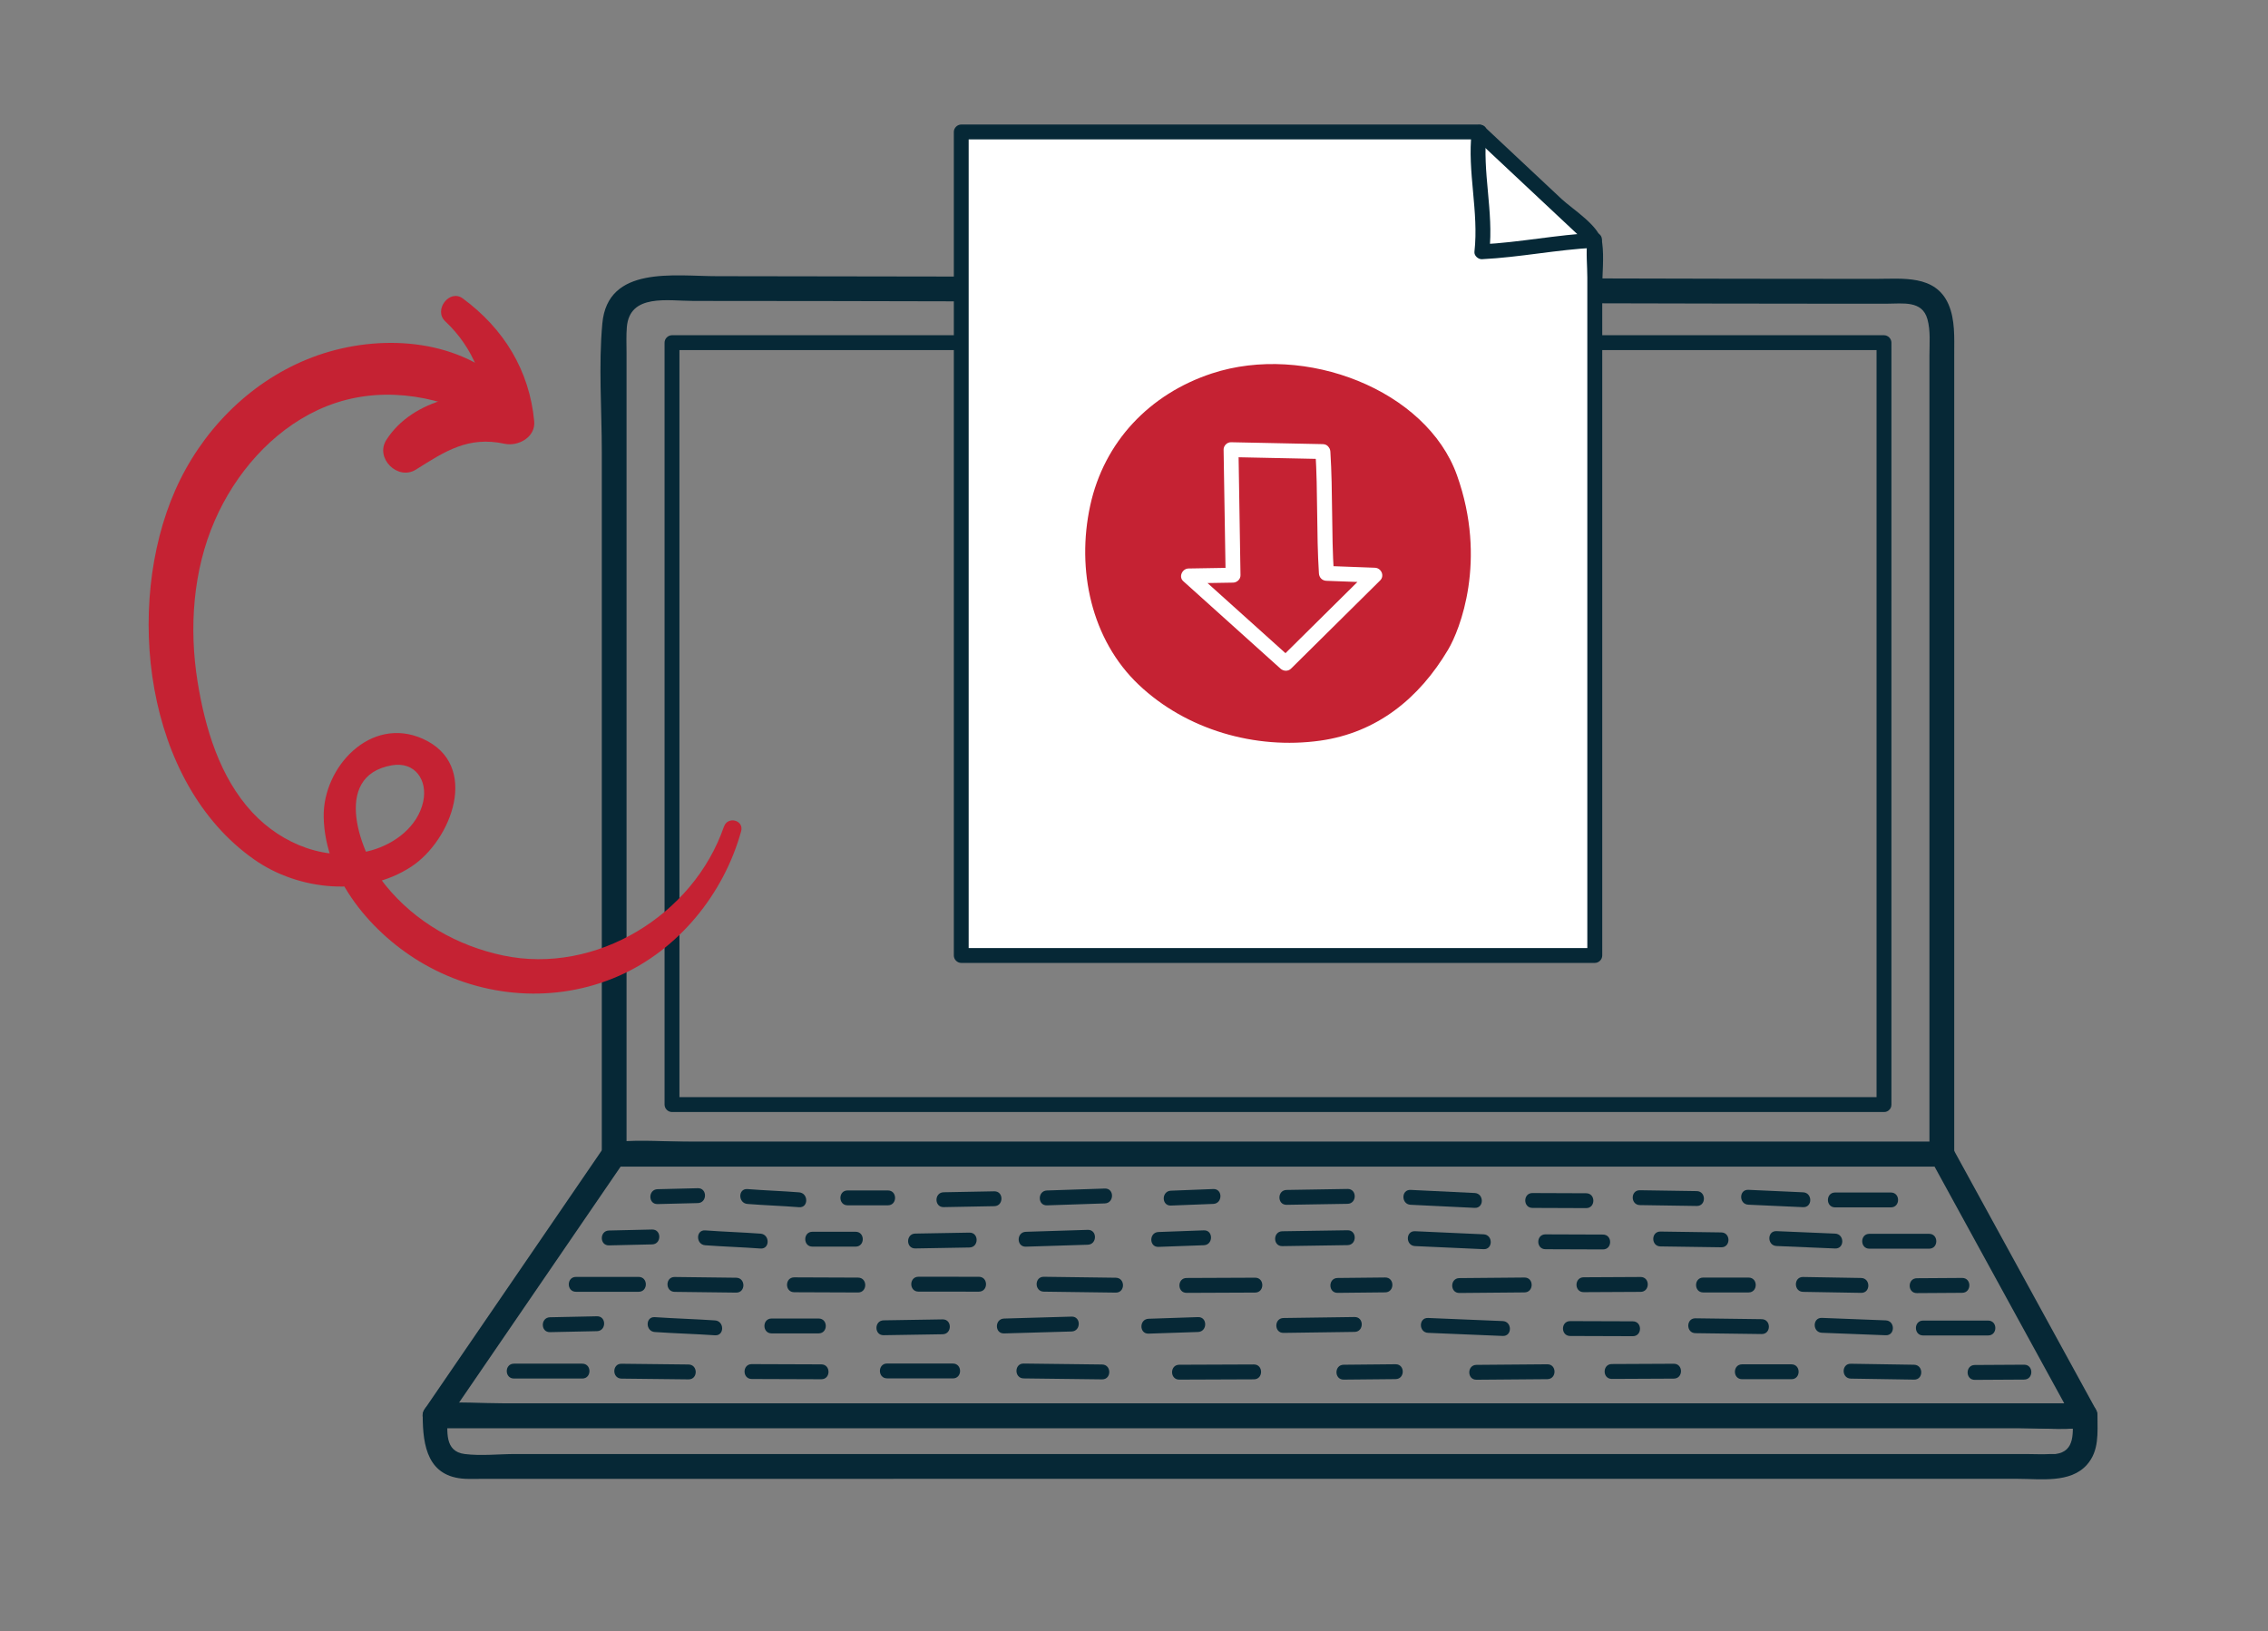 <?xml version="1.0" encoding="UTF-8"?><svg id="Layer_1" xmlns="http://www.w3.org/2000/svg" viewBox="0 0 548.91 394.87"><rect x="0" y="0" width="548.91" height="394.87" fill="#808080" stroke="none"/><defs><style>.cls-1{fill:#fff;}.cls-2{fill:#c52233;}.cls-3{fill:#062836;}</style></defs><path class="cls-3" d="M385.97,73.41c19.13,.05,38.26,.09,57.39,.1,4.43,0,8.86,0,13.29,0,3.89,0,8.55-.84,9.83,3.73,.79,2.82,.49,5.95,.49,8.86,0,11.15,0,22.29,0,33.44,0,39.66,0,79.31,0,118.97v40.85l3-3H148.64l3,3c0-32.43,0-64.87,0-97.3s0-64.43,0-96.64c0-2.07-.1-4.17,.07-6.23,.67-8.2,9.93-6.35,16.16-6.35,21.59,0,43.18,.05,64.77,.1,3.86,0,3.87-5.99,0-6-19.7-.05-39.4-.08-59.09-.09-10.36,0-26.48-2.66-27.77,11.44-.94,10.2-.13,20.83-.13,31.05,0,41.25,0,82.5,0,123.75,0,15.42,0,30.84,0,46.26,0,1.62,1.37,3,3,3H469.97c1.62,0,3-1.37,3-3v-98.24c0-31.81,.01-63.62,0-95.42,0-3.96,.23-8.29-1.38-12.01-3.16-7.25-11.14-6.18-17.77-6.18-22.61,0-45.23-.05-67.84-.11-3.86,0-3.87,5.99,0,6h0Z"/><path class="cls-3" d="M469.97,276.36H167.51c-6,0-12.29-.55-18.28,0-2.57,.24-3.45,1.88-4.8,3.86-3.85,5.63-7.71,11.26-11.56,16.89-9.43,13.77-18.85,27.54-28.28,41.31-.62,.91-1.24,1.81-1.86,2.72-1.31,1.92,.44,4.51,2.59,4.51H488.3c5.15,0,10.52,.44,15.66,0,.23-.02,.46,0,.69,0,2.32,0,3.67-2.53,2.59-4.51-11.56-21.1-23.11-42.2-34.67-63.29-1.86-3.39-7.04-.36-5.18,3.03,11.56,21.1,23.11,42.2,34.67,63.29l2.59-4.51H111.46c-1.63,0-3.87-.41-5.46,0-.2,.05-.48,0-.69,0l2.59,4.51c14.44-21.1,28.89-42.2,43.33-63.29l-2.59,1.49H469.97c3.86,0,3.87-6,0-6Z"/><path class="cls-3" d="M504.64,339.66H121.66c-5.15,0-10.52-.44-15.66,0-.23,.02-.46,0-.69,0-1.62,0-3,1.37-3,3,0,7.37,1.25,14.86,10.31,15.28,1.52,.07,3.06,0,4.58,0H488.41c5.46,0,12.66,1.12,16.68-3.41,2.99-3.37,2.55-7.7,2.55-11.87,0-3.86-6-3.87-6,0s.78,8.66-4.17,9.28c-.36,.05-.74-.02-1.1,0-2.06,.12-4.16,0-6.22,0H124.77c-3.98,0-8.34,.5-12.3,0-5-.63-4.16-5.6-4.16-9.28l-3,3H488.3c5.15,0,10.52,.44,15.66,0,.23-.02,.46,0,.69,0,3.86,0,3.87-6,0-6Z"/><path class="cls-3" d="M455.97,265.56H162.64l1.8,1.8c0-20.75,0-41.5,0-62.24,0-33.1,0-66.19,0-99.29v-22.89l-1.8,1.8H455.97l-1.8-1.8v184.42c0,2.32,3.6,2.32,3.6,0V82.94c0-.97-.82-1.8-1.8-1.8H162.64c-.97,0-1.8,.82-1.8,1.8,0,20.75,0,41.5,0,62.24,0,33.1,0,66.19,0,99.29v22.89c0,.97,.82,1.8,1.8,1.8h99.43c52.59,0,105.18,0,157.76,0h36.14c2.32,0,2.32-3.6,0-3.6Z"/><g><polygon class="cls-1" points="357.98 31.94 232.64 31.94 232.64 231.27 385.97 231.27 385.97 58.17 357.98 31.94"/><path class="cls-3" d="M357.98,30.14h-125.33c-.97,0-1.8,.82-1.8,1.8V231.27c0,.97,.82,1.8,1.8,1.8h153.33c.97,0,1.8-.82,1.8-1.8V69.72c0-3.52,.46-7.38,0-10.88-.54-4.14-7.03-8.04-9.9-10.73-6.21-5.82-12.42-11.63-18.62-17.45-1.69-1.58-4.24,.96-2.55,2.55,5.15,4.82,10.3,9.64,15.44,14.47,3.23,3.02,6.46,6.05,9.68,9.07,.68,.63,1.63,1.95,2.49,2.33,.99,.43-.13-.87-.15-.73-.35,2.86,0,5.98,0,8.85V231.27l1.8-1.8H232.64l1.8,1.8V31.94l-1.8,1.8h125.33c2.32,0,2.32-3.6,0-3.6Z"/></g><path class="cls-3" d="M356.18,31.94c-1.09,9.7,1.76,19.3,.67,29-.11,.94,.91,1.84,1.8,1.8,9.16-.45,18.17-2.32,27.33-2.78,2.31-.11,2.32-3.71,0-3.6-9.16,.45-18.17,2.32-27.33,2.78l1.8,1.8c1.09-9.7-1.76-19.3-.67-29,.26-2.3-3.34-2.28-3.6,0h0Z"/><path class="cls-2" d="M350.48,157.24c-7.04,11.87-17.29,20.11-30.96,22.03-15.7,2.2-32.43-2.63-43.93-13.54-11.5-10.91-15.1-27.84-11.74-43.33,3.36-15.49,14.39-27.05,29.45-32.01,22.55-7.42,51.94,3.98,59.32,24.63,7.38,20.65,.7,37.45-2.14,42.22Z"/><path class="cls-1" d="M318.36,109.3c.62,9.82,.23,19.66,.85,29.48,.06,1,.77,1.76,1.8,1.8,3.91,.15,7.82,.3,11.73,.44l-1.27-3.07c-7.19,7.12-14.38,14.23-21.57,21.35h2.55c-7.84-7.06-15.69-14.11-23.53-21.17l-1.27,3.07,10.78-.18c.96-.02,1.82-.81,1.8-1.8-.16-10.13-.33-20.25-.49-30.38l-1.8,1.8c7.41,.15,14.81,.31,22.22,.46,2.32,.05,2.32-3.55,0-3.6-7.41-.15-14.81-.31-22.22-.46-.96-.02-1.82,.84-1.8,1.8,.16,10.13,.33,20.25,.49,30.38l1.8-1.8-10.78,.18c-1.49,.02-2.47,2-1.27,3.07,7.84,7.06,15.69,14.11,23.53,21.17,.73,.65,1.82,.71,2.55,0,7.19-7.12,14.38-14.23,21.57-21.35,1.14-1.13,.26-3.02-1.27-3.07-3.91-.15-7.82-.3-11.73-.44l1.8,1.8c-.62-9.82-.23-19.66-.85-29.48-.14-2.3-3.75-2.32-3.6,0Z"/><path class="cls-3" d="M159.14,291.44l9.75-.24c2.31-.06,2.32-3.66,0-3.6l-9.75,.24c-2.31,.06-2.32,3.66,0,3.6h0Z"/><path class="cls-3" d="M180.9,291.41c4.16,.33,8.34,.46,12.5,.79,2.31,.18,2.3-3.42,0-3.6-4.16-.33-8.34-.46-12.5-.79-2.31-.18-2.3,3.42,0,3.6h0Z"/><path class="cls-3" d="M205.14,291.74h9.75c2.32,0,2.32-3.6,0-3.6h-9.75c-2.32,0-2.32,3.6,0,3.6h0Z"/><path class="cls-3" d="M228.39,292.18c4.08-.08,8.17-.15,12.25-.23,2.31-.04,2.32-3.64,0-3.6-4.08,.08-8.17,.15-12.25,.23-2.31,.04-2.32,3.64,0,3.6h0Z"/><path class="cls-3" d="M253.39,291.75c4.67-.16,9.34-.31,14.01-.47,2.31-.08,2.32-3.68,0-3.6-4.67,.16-9.34,.31-14.01,.47-2.31,.08-2.32,3.68,0,3.6h0Z"/><path class="cls-3" d="M283.39,291.8l10.25-.4c2.31-.09,2.32-3.69,0-3.6l-10.25,.4c-2.31,.09-2.32,3.69,0,3.6h0Z"/><path class="cls-3" d="M311.39,291.62c4.92-.08,9.83-.16,14.75-.24,2.31-.04,2.32-3.64,0-3.6-4.92,.08-9.83,.16-14.75,.24-2.31,.04-2.32,3.64,0,3.6h0Z"/><path class="cls-3" d="M341.4,291.61l15.5,.75c2.32,.11,2.31-3.49,0-3.6l-15.5-.75c-2.32-.11-2.31,3.49,0,3.6h0Z"/><path class="cls-3" d="M370.89,292.37l13,.05c2.32,0,2.32-3.59,0-3.6l-13-.05c-2.32,0-2.32,3.59,0,3.6h0Z"/><path class="cls-3" d="M396.9,291.69c4.58,.07,9.17,.14,13.75,.21,2.32,.04,2.32-3.56,0-3.6-4.58-.07-9.17-.14-13.75-.21-2.32-.04-2.32,3.56,0,3.6h0Z"/><path class="cls-3" d="M423.14,291.59c4.42,.2,8.83,.4,13.25,.6,2.32,.1,2.31-3.5,0-3.6-4.42-.2-8.83-.4-13.25-.6-2.32-.1-2.31,3.5,0,3.6h0Z"/><path class="cls-3" d="M444.14,292.24c4.5,0,9,0,13.5,0,2.32,0,2.32-3.6,0-3.6-4.5,0-9,0-13.5,0-2.32,0-2.32,3.6,0,3.6h0Z"/><path class="cls-3" d="M147.39,301.44l10.44-.24c2.31-.05,2.32-3.65,0-3.6l-10.44,.24c-2.31,.05-2.32,3.65,0,3.6h0Z"/><path class="cls-3" d="M170.68,301.41c4.45,.33,8.92,.46,13.38,.79,2.31,.17,2.3-3.43,0-3.6-4.45-.33-8.92-.46-13.38-.79-2.31-.17-2.3,3.43,0,3.6h0Z"/><path class="cls-3" d="M196.63,301.74h10.44c2.32,0,2.32-3.6,0-3.6h-10.44c-2.32,0-2.32,3.6,0,3.6h0Z"/><path class="cls-3" d="M221.52,302.18c4.37-.08,8.74-.15,13.11-.23,2.31-.04,2.32-3.64,0-3.6-4.37,.08-8.74,.15-13.11,.23-2.31,.04-2.32,3.64,0,3.6h0Z"/><path class="cls-3" d="M248.28,301.75c5-.16,10-.31,14.99-.47,2.31-.07,2.32-3.67,0-3.6-5,.16-10,.31-14.99,.47-2.31,.07-2.32,3.67,0,3.6h0Z"/><path class="cls-3" d="M280.38,301.8l10.98-.4c2.31-.08,2.32-3.69,0-3.6l-10.98,.4c-2.31,.08-2.32,3.69,0,3.6h0Z"/><path class="cls-3" d="M310.35,301.62c5.26-.08,10.53-.16,15.79-.24,2.31-.04,2.32-3.64,0-3.6-5.26,.08-10.53,.16-15.79,.24-2.31,.04-2.32,3.64,0,3.6h0Z"/><path class="cls-3" d="M342.47,301.61l16.59,.75c2.32,.1,2.31-3.5,0-3.6l-16.59-.75c-2.32-.1-2.31,3.5,0,3.6h0Z"/><path class="cls-3" d="M374.04,302.37l13.91,.05c2.32,0,2.32-3.59,0-3.6l-13.91-.05c-2.32,0-2.32,3.59,0,3.6h0Z"/><path class="cls-3" d="M401.87,301.69c4.91,.07,9.81,.14,14.72,.21,2.32,.03,2.32-3.57,0-3.6-4.91-.07-9.81-.14-14.72-.21-2.32-.03-2.32,3.57,0,3.6h0Z"/><path class="cls-3" d="M429.96,301.59c4.73,.2,9.45,.4,14.18,.6,2.32,.1,2.31-3.5,0-3.6l-14.18-.6c-2.32-.1-2.31,3.5,0,3.6h0Z"/><path class="cls-3" d="M452.44,302.24c4.82,0,9.63,0,14.45,0,2.32,0,2.32-3.6,0-3.6-4.82,0-9.63,0-14.45,0-2.32,0-2.32,3.6,0,3.6h0Z"/><path class="cls-3" d="M474.89,309.32l-10.96,.07c-2.32,.02-2.32,3.62,0,3.6l10.96-.07c2.32-.02,2.32-3.62,0-3.6h0Z"/><path class="cls-3" d="M450.44,309.33c-4.68-.1-9.36-.14-14.05-.24-2.32-.05-2.32,3.55,0,3.6,4.68,.1,9.36,.14,14.05,.24,2.32,.05,2.32-3.55,0-3.6h0Z"/><path class="cls-3" d="M423.19,309.23h-10.96c-2.32,0-2.32,3.6,0,3.6h10.96c2.32,0,2.32-3.6,0-3.6h0Z"/><path class="cls-3" d="M397.06,309.09l-13.77,.07c-2.32,.01-2.32,3.61,0,3.6l13.77-.07c2.32-.01,2.32-3.61,0-3.6h0Z"/><path class="cls-3" d="M368.96,309.22c-5.25,.05-10.5,.09-15.75,.14-2.32,.02-2.32,3.62,0,3.6,5.25-.05,10.5-.09,15.75-.14,2.32-.02,2.32-3.62,0-3.6h0Z"/><path class="cls-3" d="M335.25,309.21c-3.84,.04-7.68,.08-11.52,.12-2.32,.02-2.32,3.62,0,3.6,3.84-.04,7.68-.08,11.52-.12,2.32-.02,2.32-3.62,0-3.6h0Z"/><path class="cls-3" d="M303.77,309.26l-16.58,.07c-2.32,.01-2.32,3.61,0,3.6,5.53-.02,11.05-.05,16.58-.07,2.32-.01,2.32-3.61,0-3.6h0Z"/><path class="cls-3" d="M270.05,309.27c-5.81-.08-11.61-.15-17.42-.23-2.32-.03-2.32,3.57,0,3.6,5.81,.08,11.61,.15,17.42,.23,2.32,.03,2.32-3.57,0-3.6h0Z"/><path class="cls-3" d="M236.9,309.04c-4.87,0-9.74,0-14.61-.01-2.32,0-2.32,3.6,0,3.6,4.87,0,9.74,0,14.61,.01,2.32,0,2.32-3.6,0-3.6h0Z"/><path class="cls-3" d="M207.67,309.24c-5.15-.02-10.3-.04-15.45-.06-2.32,0-2.32,3.59,0,3.6,5.15,.02,10.3,.04,15.45,.06,2.32,0,2.32-3.59,0-3.6h0Z"/><path class="cls-3" d="M178.18,309.27c-4.96-.06-9.92-.12-14.89-.18-2.32-.03-2.32,3.57,0,3.6,4.96,.06,9.92,.12,14.89,.18,2.32,.03,2.32-3.57,0-3.6h0Z"/><path class="cls-3" d="M154.57,309.07c-5.06,0-10.12,0-15.17,0-2.32,0-2.32,3.6,0,3.6,5.06,0,10.12,0,15.17,0,2.32,0,2.32-3.6,0-3.6h0Z"/><path class="cls-3" d="M133.11,322.44l11.37-.24c2.31-.05,2.32-3.65,0-3.6l-11.37,.24c-2.31,.05-2.32,3.65,0,3.6h0Z"/><path class="cls-3" d="M158.48,322.41c4.85,.33,9.72,.46,14.57,.79,2.31,.16,2.3-3.44,0-3.6-4.85-.33-9.72-.46-14.57-.79-2.31-.16-2.3,3.44,0,3.6h0Z"/><path class="cls-3" d="M186.75,322.74h11.37c2.32,0,2.32-3.6,0-3.6h-11.37c-2.32,0-2.32,3.6,0,3.6h0Z"/><path class="cls-3" d="M213.86,323.18c4.76-.08,9.52-.15,14.28-.23,2.31-.04,2.32-3.64,0-3.6-4.76,.08-9.52,.15-14.28,.23-2.31,.04-2.32,3.64,0,3.6h0Z"/><path class="cls-3" d="M243.01,322.75c5.45-.16,10.89-.31,16.34-.47,2.31-.07,2.32-3.67,0-3.6-5.45,.16-10.89,.31-16.34,.47-2.31,.07-2.32,3.67,0,3.6h0Z"/><path class="cls-3" d="M277.99,322.8l11.96-.4c2.31-.08,2.32-3.68,0-3.6l-11.96,.4c-2.31,.08-2.32,3.68,0,3.6h0Z"/><path class="cls-3" d="M310.64,322.62c5.73-.08,11.47-.16,17.2-.24,2.31-.03,2.32-3.63,0-3.6-5.73,.08-11.47,.16-17.2,.24-2.31,.03-2.32,3.63,0,3.6h0Z"/><path class="cls-3" d="M345.63,322.61l18.07,.75c2.32,.1,2.31-3.5,0-3.6l-18.07-.75c-2.32-.1-2.31,3.5,0,3.6h0Z"/><path class="cls-3" d="M380.02,323.37l15.16,.05c2.32,0,2.32-3.59,0-3.6l-15.16-.05c-2.32,0-2.32,3.59,0,3.6h0Z"/><path class="cls-3" d="M410.34,322.69c5.34,.07,10.69,.14,16.03,.21,2.32,.03,2.32-3.57,0-3.6-5.34-.07-10.69-.14-16.03-.21-2.32-.03-2.32,3.57,0,3.6h0Z"/><path class="cls-3" d="M440.94,322.59c5.15,.2,10.3,.4,15.45,.6,2.32,.09,2.31-3.51,0-3.6-5.15-.2-10.3-.4-15.45-.6-2.32-.09-2.31,3.51,0,3.6h0Z"/><path class="cls-3" d="M465.44,323.24c5.25,0,10.49,0,15.74,0,2.32,0,2.32-3.6,0-3.6-5.25,0-10.49,0-15.74,0-2.32,0-2.32,3.6,0,3.6h0Z"/><path class="cls-3" d="M489.89,330.32l-11.94,.07c-2.32,.01-2.32,3.61,0,3.6l11.94-.07c2.32-.01,2.32-3.61,0-3.6h0Z"/><path class="cls-3" d="M463.25,330.33c-5.1-.1-10.2-.14-15.3-.24-2.32-.05-2.32,3.55,0,3.6,5.1,.1,10.2,.14,15.3,.24,2.32,.05,2.32-3.55,0-3.6h0Z"/><path class="cls-3" d="M433.57,330.23h-11.94c-2.32,0-2.32,3.6,0,3.6h11.94c2.32,0,2.32-3.6,0-3.6h0Z"/><path class="cls-3" d="M405.1,330.09l-15,.07c-2.32,.01-2.32,3.61,0,3.6l15-.07c2.32-.01,2.32-3.61,0-3.6h0Z"/><path class="cls-3" d="M374.49,330.22c-5.72,.05-11.44,.09-17.15,.14-2.32,.02-2.32,3.62,0,3.6,5.72-.05,11.44-.09,17.15-.14,2.32-.02,2.32-3.62,0-3.6h0Z"/><path class="cls-3" d="M337.76,330.21c-4.19,.04-8.37,.08-12.56,.12-2.32,.02-2.32,3.62,0,3.6,4.19-.04,8.37-.08,12.56-.12,2.32-.02,2.32-3.62,0-3.6h0Z"/><path class="cls-3" d="M303.47,330.26c-6.02,.02-12.04,.05-18.06,.07-2.32,0-2.32,3.61,0,3.6,6.02-.02,12.04-.05,18.06-.07,2.32,0,2.32-3.61,0-3.6h0Z"/><path class="cls-3" d="M266.73,330.27c-6.33-.08-12.65-.15-18.98-.23-2.32-.03-2.32,3.57,0,3.6,6.33,.08,12.65,.15,18.98,.23,2.32,.03,2.32-3.57,0-3.6h0Z"/><path class="cls-3" d="M230.62,330.04c-5.31,0-10.61,0-15.92-.01-2.32,0-2.32,3.6,0,3.6,5.31,0,10.61,0,15.92,.01,2.32,0,2.32-3.6,0-3.6h0Z"/><path class="cls-3" d="M198.78,330.24c-5.61-.02-11.22-.04-16.84-.06-2.32,0-2.32,3.59,0,3.6,5.61,.02,11.22,.04,16.84,.06,2.32,0,2.32-3.59,0-3.6h0Z"/><path class="cls-3" d="M166.64,330.27c-5.41-.06-10.81-.12-16.22-.18-2.32-.03-2.32,3.57,0,3.6,5.41,.06,10.81,.12,16.22,.18,2.32,.03,2.32-3.57,0-3.6h0Z"/><path class="cls-3" d="M140.92,330.07c-5.51,0-11.02,0-16.53,0-2.32,0-2.32,3.6,0,3.6,5.51,0,11.02,0,16.53,0,2.32,0,2.32-3.6,0-3.6h0Z"/><path class="cls-2" d="M175.21,200.07c-7.36,21.4-30.98,35.94-53.45,31.2-11.07-2.34-21.29-8.13-28.45-16.99-5.98-7.4-13.33-26.44,1.51-29.04,5.6-.98,8.74,3.57,7.6,8.81-1.32,6.02-6.84,10.16-12.49,11.76-10.58,3-21.63-1.38-28.89-9.2-7.89-8.5-11.43-20.46-13.23-31.66-2.08-12.94-1.11-26.88,4.18-38.98,4.94-11.31,13.66-21.48,24.95-26.74,12.06-5.62,25.38-4.45,37.26,.95,6.44,2.93,10.97-5.12,5.47-9.35-12.62-9.69-31.11-9.69-45.38-3.84-14.29,5.85-25.67,17.59-31.87,31.65-12.34,27.97-7.51,70.79,19.15,89.43,10.76,7.53,26.61,9.08,37.9,1.75,9.83-6.39,16.86-24.74,2.85-31-12.61-5.64-24.17,6.84-23.98,18.86,.24,15.01,11.81,28.54,24.27,35.67,14.37,8.23,31.87,9.56,47.1,2.89,14.52-6.36,25.46-19.87,29.66-35.04,.74-2.69-3.25-3.73-4.14-1.14h0Z"/><path class="cls-2" d="M107.76,77.77c6.79,6.37,10.09,14.93,10.22,24.19,2.39-1.82,4.78-3.64,7.16-5.46-10.75-2.87-25.32,.06-31.64,9.99-2.8,4.4,2.77,9.93,7.17,7.17,7.12-4.48,12.65-8.14,21.46-6.25,3.27,.7,7.53-1.57,7.16-5.46-1.15-12.29-7.37-22.42-17.28-29.71-3.23-2.38-7.14,2.82-4.26,5.52h0Z"/></svg>